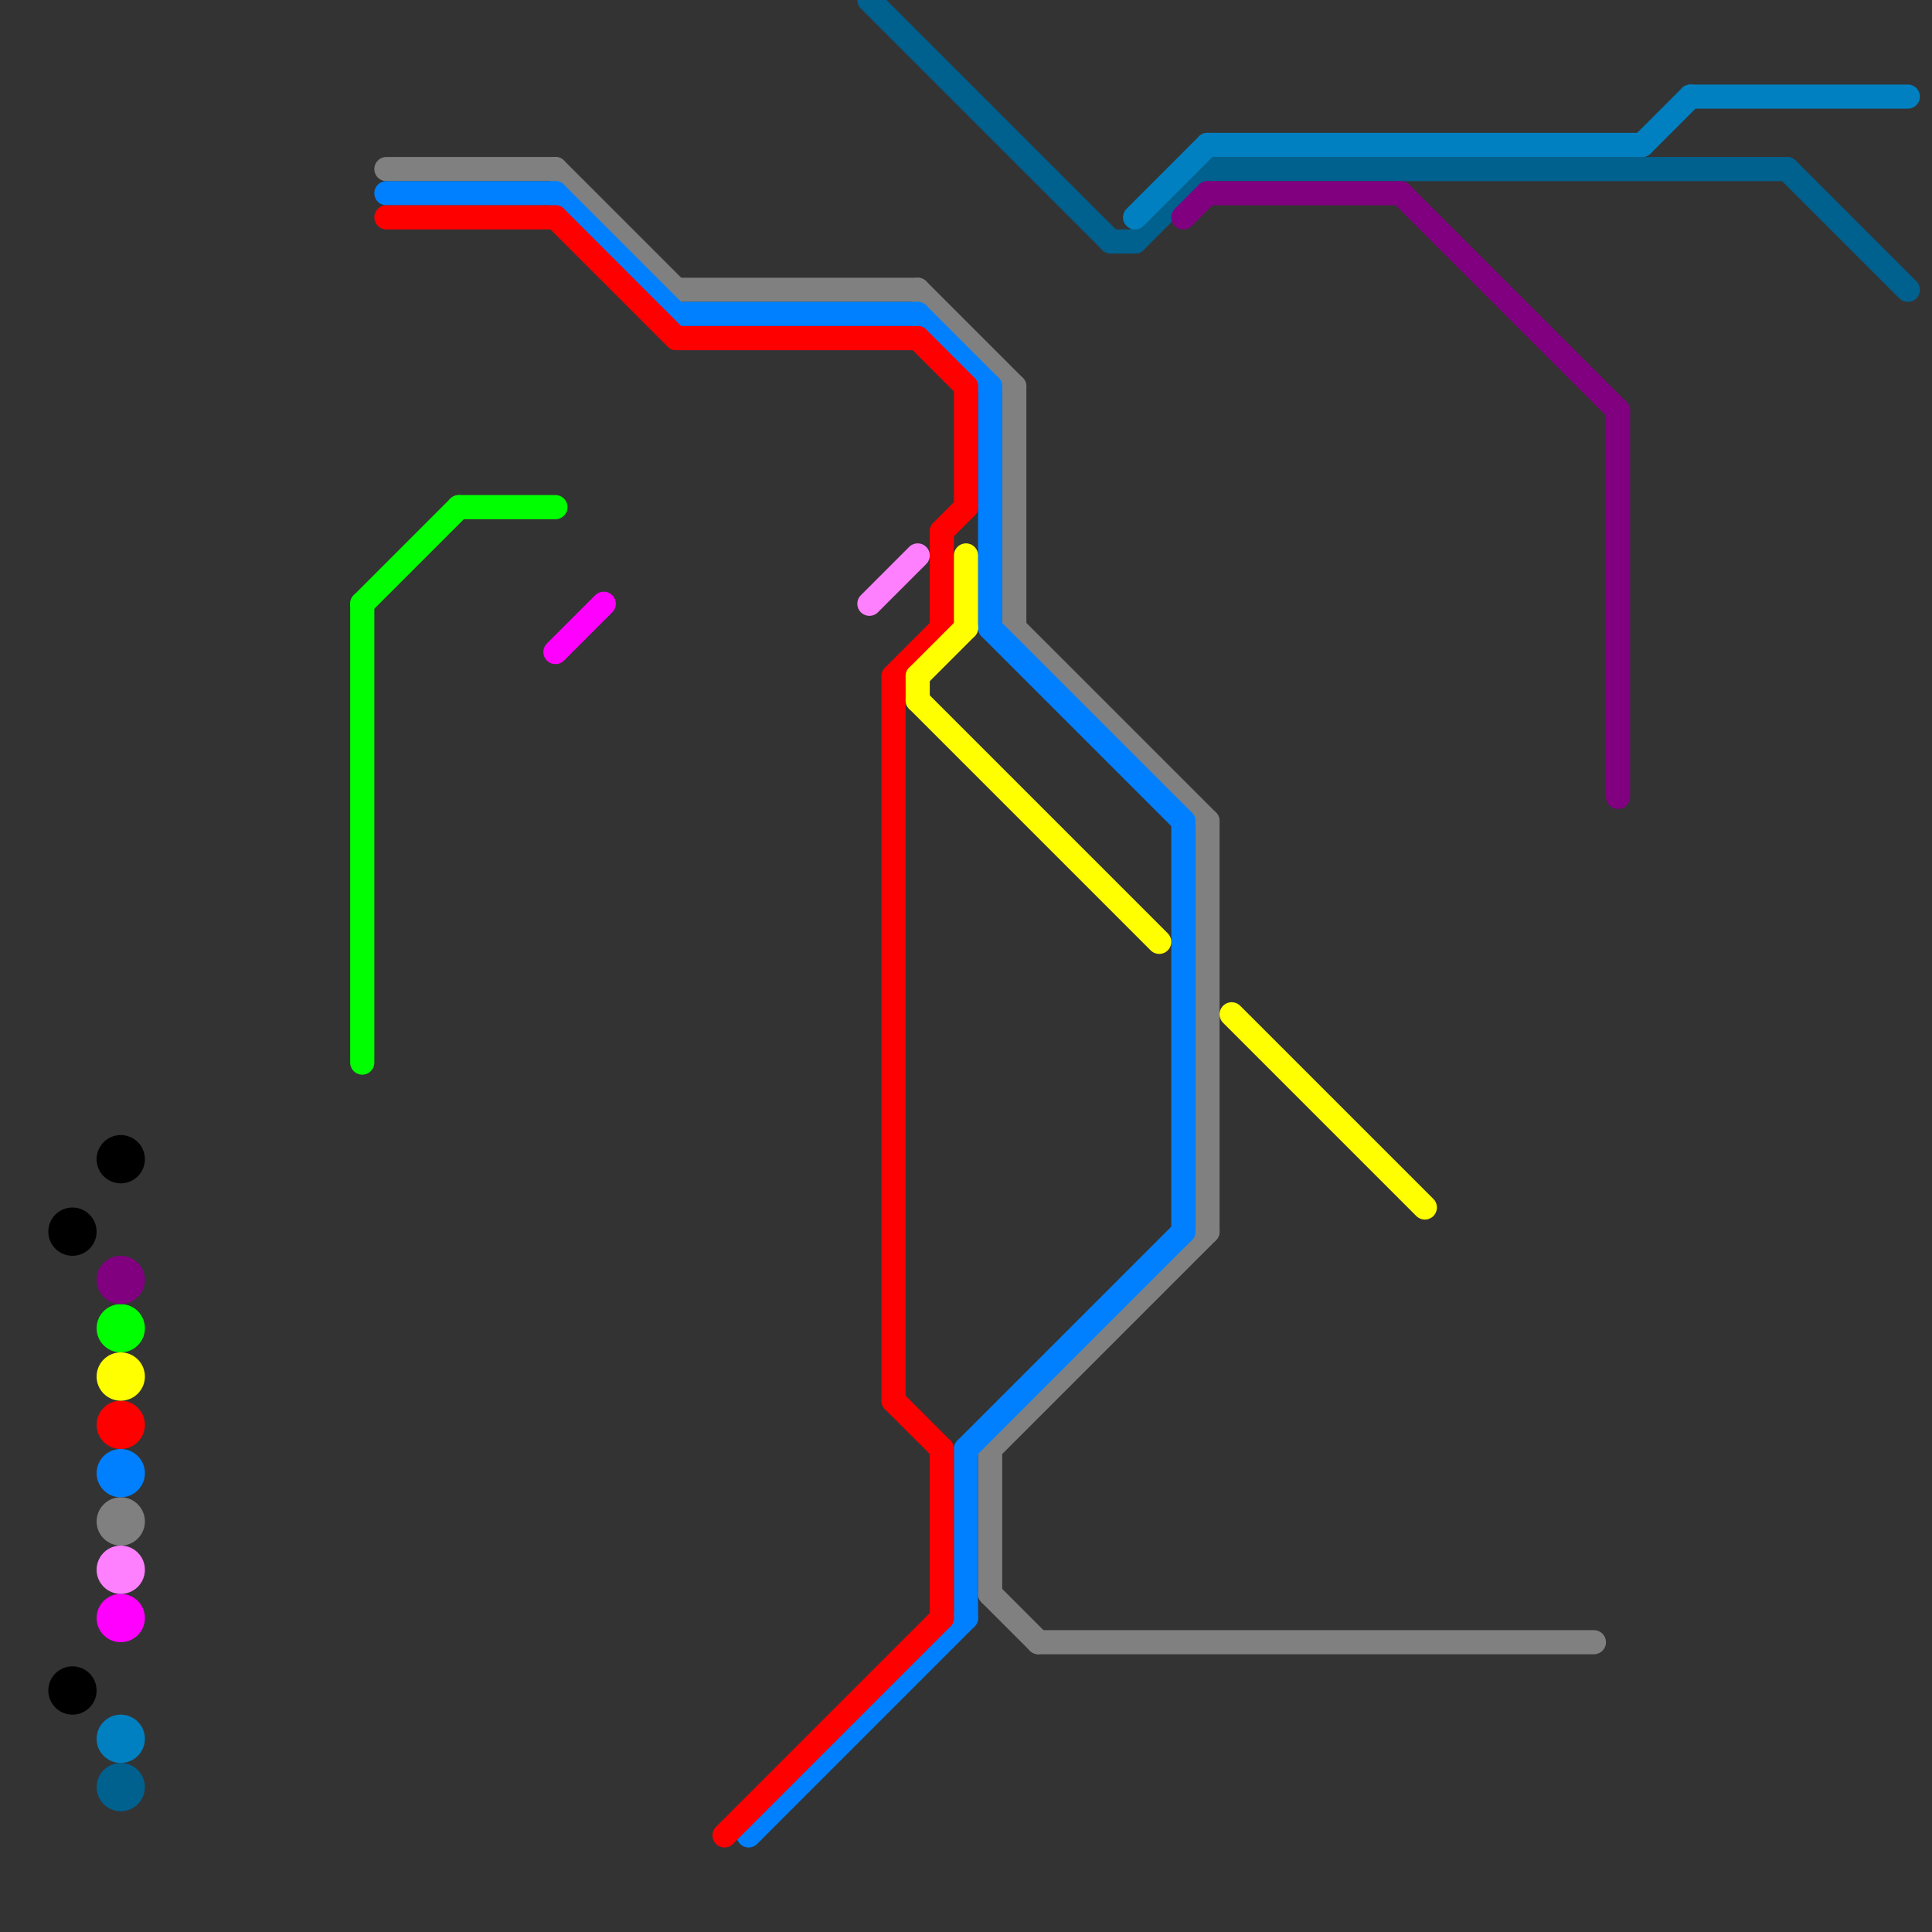
<svg version="1.1" xmlns="http://www.w3.org/2000/svg" viewBox="0 0 80 80">
<rect x="0" y="0" width="80" height="80" fill="#333333" stroke="none"/>
<style>text { font: 1px Helvetica; font-weight: 600; white-space: pre; dominant-baseline: central; } line { stroke-width: 1; fill: none; stroke-linecap: round; stroke-linejoin: round; } .c0 { stroke: #00ff00 } .c1 { stroke: #808080 } .c2 { stroke: #0080ff } .c3 { stroke: #ff0000 } .c4 { stroke: #ff00ff } .c5 { stroke: #000000 } .c6 { stroke: #00608e } .c7 { stroke: #ff80ff } .c8 { stroke: #ffff00 } .c9 { stroke: #0080c0 } .c10 { stroke: #800080 }</style><defs><g id="wm-xf"><circle r="1.2" fill="#000"/><circle r="0.9" fill="#fff"/><circle r="0.6" fill="#000"/><circle r="0.3" fill="#fff"/></g><g id="wm"><circle r="0.6" fill="#000"/><circle r="0.3" fill="#fff"/></g></defs><line class="c0" x1="19" y1="21" x2="23" y2="21"/><line class="c0" x1="15" y1="25" x2="15" y2="44"/><line class="c0" x1="15" y1="25" x2="19" y2="21"/><circle cx="5" cy="55" r="1" fill="#00ff00" /><line class="c1" x1="41" y1="60" x2="41" y2="66"/><line class="c1" x1="38" y1="12" x2="42" y2="16"/><line class="c1" x1="42" y1="26" x2="50" y2="34"/><line class="c1" x1="16" y1="7" x2="23" y2="7"/><line class="c1" x1="23" y1="7" x2="28" y2="12"/><line class="c1" x1="41" y1="60" x2="50" y2="51"/><line class="c1" x1="41" y1="66" x2="43" y2="68"/><line class="c1" x1="42" y1="16" x2="42" y2="26"/><line class="c1" x1="50" y1="34" x2="50" y2="51"/><line class="c1" x1="43" y1="68" x2="66" y2="68"/><line class="c1" x1="28" y1="12" x2="38" y2="12"/><circle cx="5" cy="63" r="1" fill="#808080" /><line class="c2" x1="28" y1="13" x2="38" y2="13"/><line class="c2" x1="38" y1="13" x2="41" y2="16"/><line class="c2" x1="31" y1="76" x2="40" y2="67"/><line class="c2" x1="40" y1="60" x2="49" y2="51"/><line class="c2" x1="40" y1="60" x2="40" y2="67"/><line class="c2" x1="16" y1="8" x2="23" y2="8"/><line class="c2" x1="41" y1="26" x2="49" y2="34"/><line class="c2" x1="23" y1="8" x2="28" y2="13"/><line class="c2" x1="49" y1="34" x2="49" y2="51"/><line class="c2" x1="41" y1="16" x2="41" y2="26"/><circle cx="5" cy="61" r="1" fill="#0080ff" /><line class="c3" x1="39" y1="22" x2="39" y2="26"/><line class="c3" x1="38" y1="14" x2="40" y2="16"/><line class="c3" x1="39" y1="22" x2="40" y2="21"/><line class="c3" x1="37" y1="58" x2="39" y2="60"/><line class="c3" x1="39" y1="60" x2="39" y2="67"/><line class="c3" x1="23" y1="9" x2="28" y2="14"/><line class="c3" x1="16" y1="9" x2="23" y2="9"/><line class="c3" x1="37" y1="28" x2="37" y2="58"/><line class="c3" x1="40" y1="16" x2="40" y2="21"/><line class="c3" x1="30" y1="76" x2="39" y2="67"/><line class="c3" x1="37" y1="28" x2="39" y2="26"/><line class="c3" x1="28" y1="14" x2="38" y2="14"/><circle cx="5" cy="59" r="1" fill="#ff0000" /><line class="c4" x1="23" y1="27" x2="25" y2="25"/><circle cx="5" cy="67" r="1" fill="#ff00ff" /><circle cx="5" cy="48" r="1" fill="#000000" /><circle cx="3" cy="70" r="1" fill="#000000" /><circle cx="3" cy="51" r="1" fill="#000000" /><line class="c6" x1="36" y1="0" x2="46" y2="10"/><line class="c6" x1="50" y1="7" x2="74" y2="7"/><line class="c6" x1="46" y1="10" x2="47" y2="10"/><line class="c6" x1="74" y1="7" x2="79" y2="12"/><line class="c6" x1="47" y1="10" x2="50" y2="7"/><circle cx="5" cy="74" r="1" fill="#00608e" /><line class="c7" x1="36" y1="25" x2="38" y2="23"/><circle cx="5" cy="65" r="1" fill="#ff80ff" /><line class="c8" x1="38" y1="28" x2="40" y2="26"/><line class="c8" x1="38" y1="29" x2="48" y2="39"/><line class="c8" x1="40" y1="23" x2="40" y2="26"/><line class="c8" x1="38" y1="28" x2="38" y2="29"/><line class="c8" x1="51" y1="42" x2="59" y2="50"/><circle cx="5" cy="57" r="1" fill="#ffff00" /><line class="c9" x1="47" y1="9" x2="50" y2="6"/><line class="c9" x1="50" y1="6" x2="68" y2="6"/><line class="c9" x1="68" y1="6" x2="70" y2="4"/><line class="c9" x1="70" y1="4" x2="79" y2="4"/><circle cx="5" cy="72" r="1" fill="#0080c0" /><line class="c10" x1="49" y1="9" x2="50" y2="8"/><line class="c10" x1="58" y1="8" x2="67" y2="17"/><line class="c10" x1="50" y1="8" x2="58" y2="8"/><line class="c10" x1="67" y1="17" x2="67" y2="33"/><circle cx="5" cy="53" r="1" fill="#800080" />
</svg>
